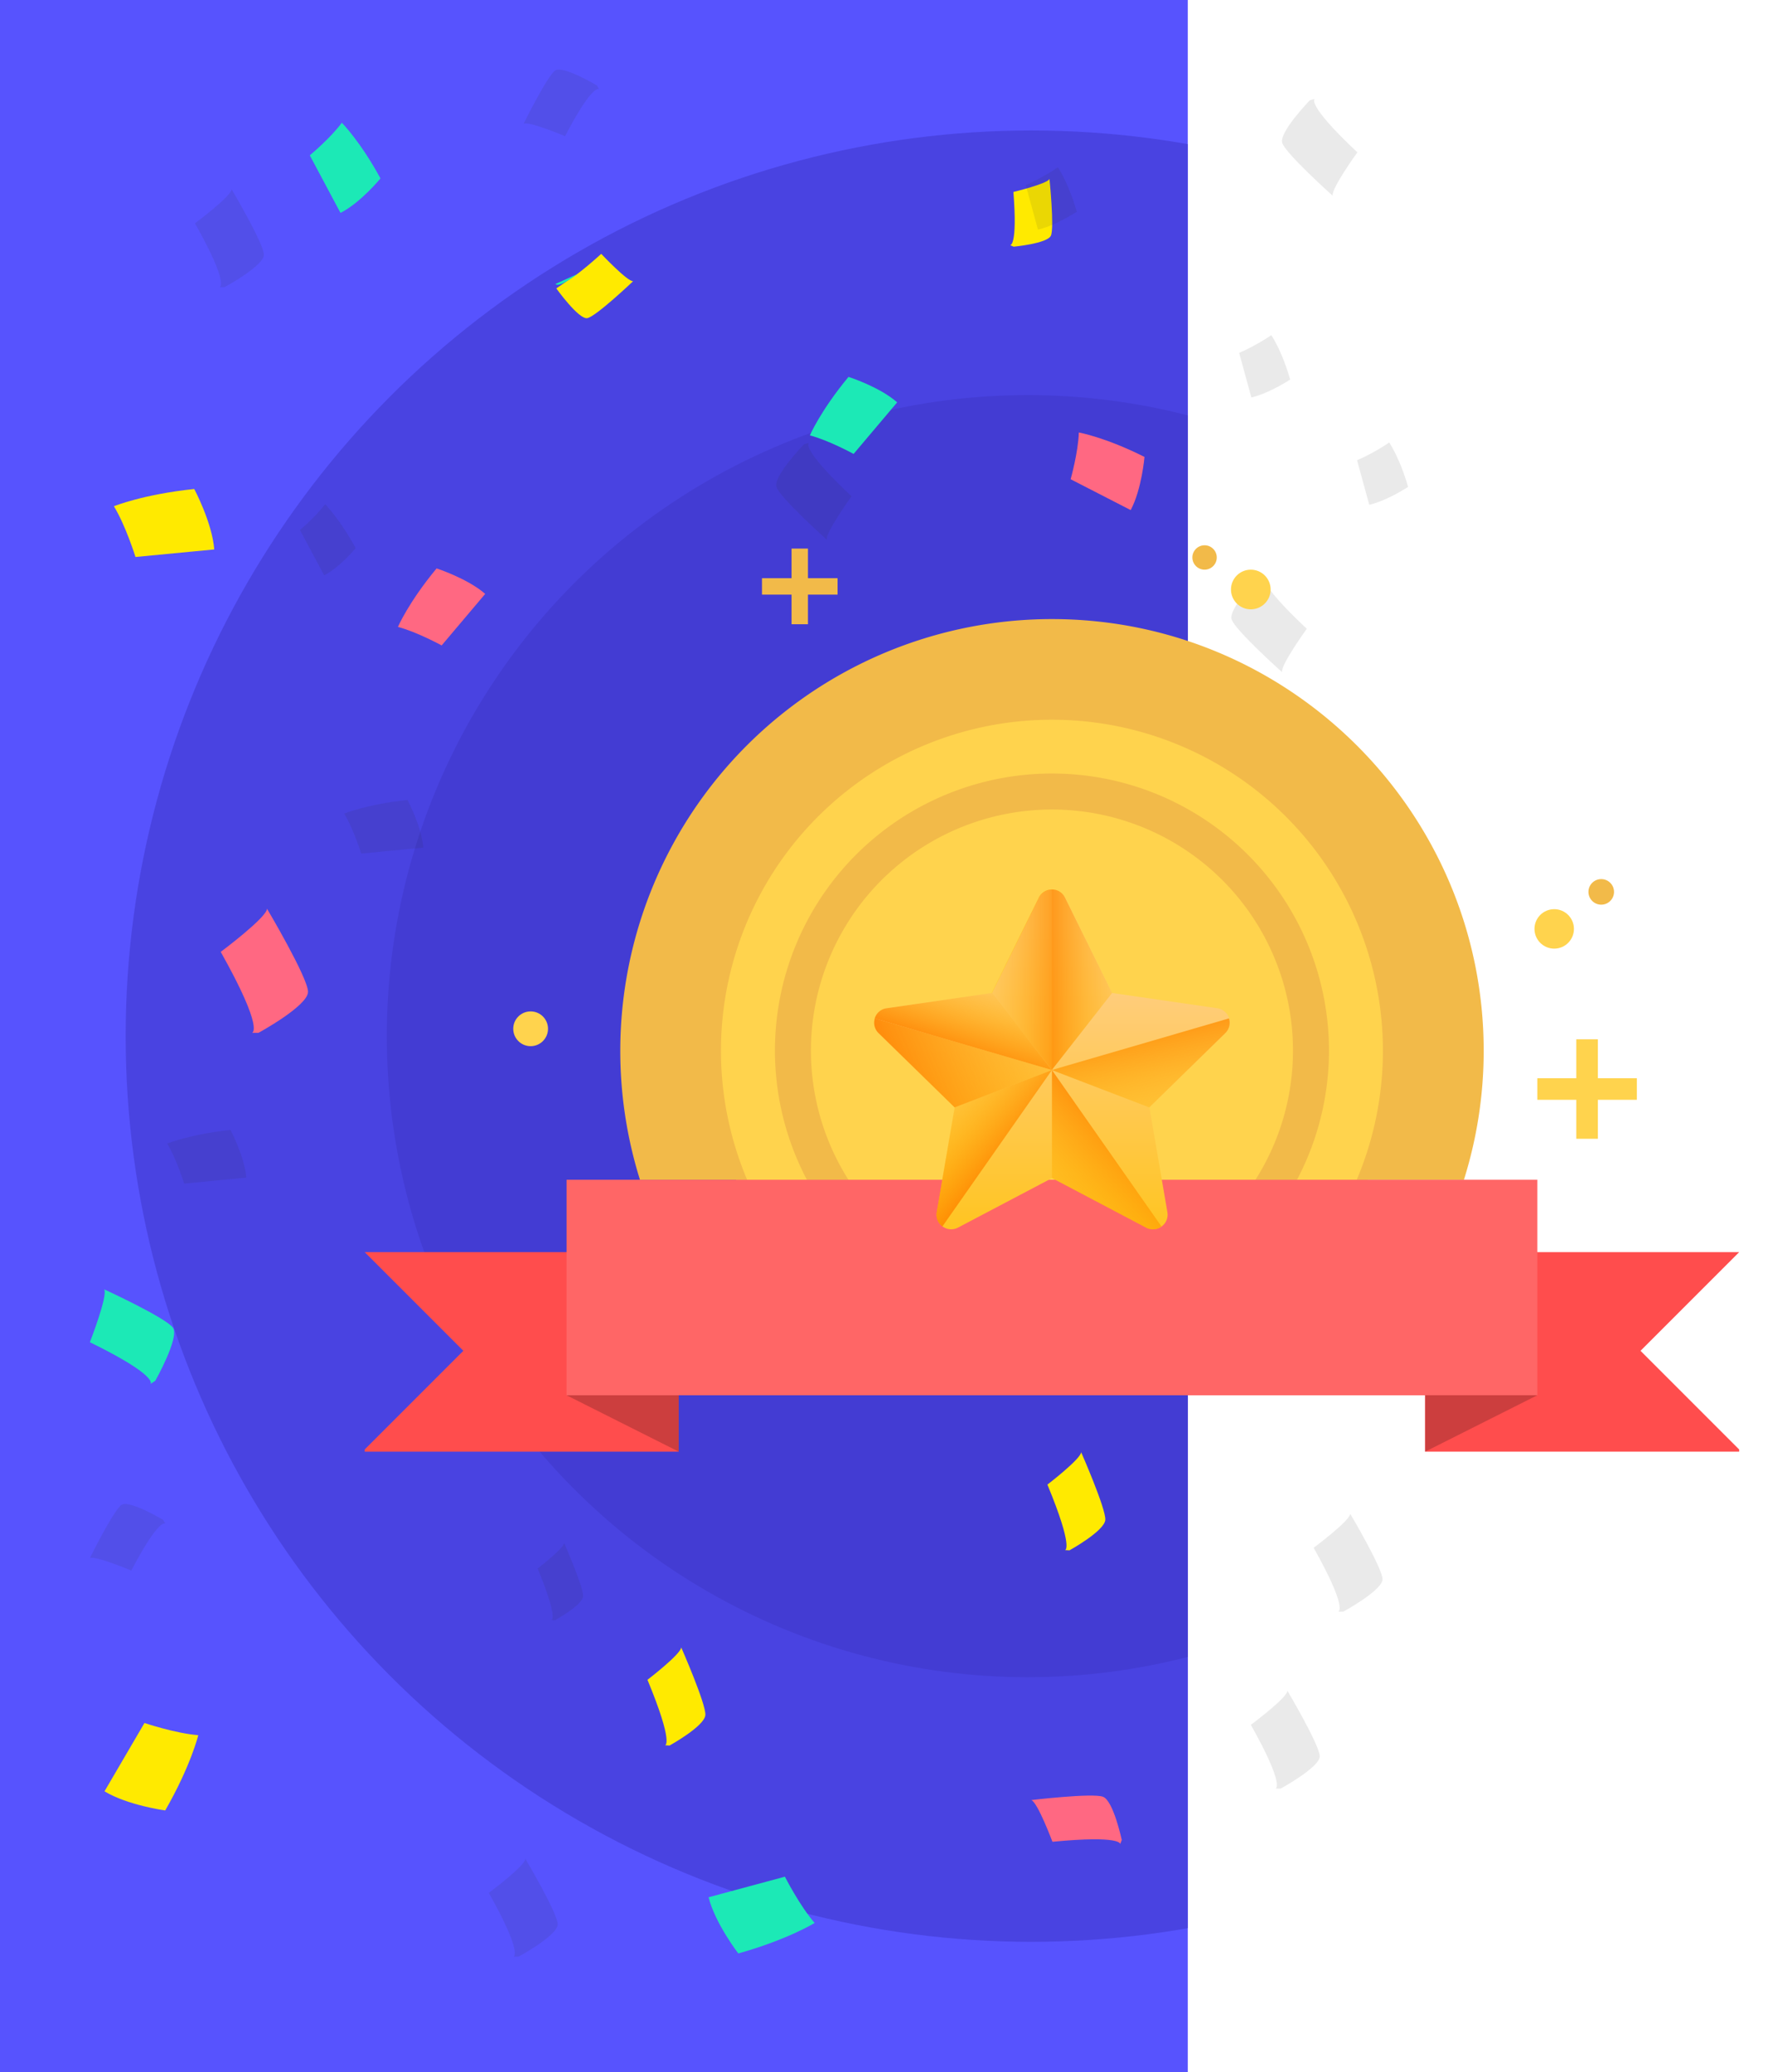<svg id="Layer_1" data-name="Layer 1" xmlns="http://www.w3.org/2000/svg" xmlns:xlink="http://www.w3.org/1999/xlink" viewBox="0 0 536.55 627"><defs><style>.cls-1{fill:none;}.cls-2{fill:#5753fe;}.cls-3{clip-path:url(#clip-path);}.cls-4{fill:#4943e1;}.cls-5{fill:#433cd3;}.cls-6{fill:#ff6882;}.cls-7{fill:#ffea00;}.cls-8{fill:#1ce9b6;}.cls-9{opacity:0.1;}.cls-10{fill:#262626;}.cls-11{fill:#ff4d4d;}.cls-12{fill:#cc3e3e;}.cls-13{fill:#ffd34d;}.cls-14{fill:#f2ba49;}.cls-15{fill:#f66;}.cls-16{fill:url(#Degradado_sin_nombre);}.cls-17{fill:url(#Degradado_sin_nombre_7);}.cls-18{fill:url(#Degradado_sin_nombre_7-2);}.cls-19{fill:url(#Degradado_sin_nombre_7-3);}.cls-20{fill:url(#Degradado_sin_nombre_7-4);}.cls-21{fill:url(#Degradado_sin_nombre_7-5);}.cls-22{fill:url(#Degradado_sin_nombre_7-6);}.cls-23{fill:url(#Degradado_sin_nombre_7-7);}</style><clipPath id="clip-path"><rect class="cls-1" width="359.45" height="627"/></clipPath><linearGradient id="Degradado_sin_nombre" x1="316.82" y1="369.58" x2="316.82" y2="258.21" gradientTransform="matrix(1.07, 0, 0, -1.07, -19.6, 675.33)" gradientUnits="userSpaceOnUse"><stop offset="0" stop-color="#ffcf95"/><stop offset="0.43" stop-color="#ffc954"/><stop offset="1" stop-color="#ffc200"/></linearGradient><linearGradient id="Degradado_sin_nombre_7" x1="342.98" y1="355.22" x2="309.31" y2="355.22" gradientTransform="matrix(1.07, 0, 0, -1.07, -19.6, 675.33)" gradientUnits="userSpaceOnUse"><stop offset="0" stop-color="#ffc200" stop-opacity="0"/><stop offset="0.2" stop-color="#fb0" stop-opacity="0.2"/><stop offset="0.5" stop-color="#ffa700" stop-opacity="0.5"/><stop offset="0.85" stop-color="#f80" stop-opacity="0.85"/><stop offset="1" stop-color="#ff7800"/></linearGradient><linearGradient id="Degradado_sin_nombre_7-2" x1="357.49" y1="355.22" x2="274.26" y2="355.22" gradientTransform="translate(445.28 675.33) rotate(180) scale(0.43 1.07)" xlink:href="#Degradado_sin_nombre_7"/><linearGradient id="Degradado_sin_nombre_7-3" x1="348.73" y1="303.64" x2="339.82" y2="347.55" xlink:href="#Degradado_sin_nombre_7"/><linearGradient id="Degradado_sin_nombre_7-4" x1="305.5" y1="280.56" x2="340.42" y2="315.48" xlink:href="#Degradado_sin_nombre_7"/><linearGradient id="Degradado_sin_nombre_7-5" x1="280.6" y1="324.72" x2="306.34" y2="303.19" xlink:href="#Degradado_sin_nombre_7"/><linearGradient id="Degradado_sin_nombre_7-6" x1="299.89" y1="360.24" x2="289.46" y2="330.63" xlink:href="#Degradado_sin_nombre_7"/><linearGradient id="Degradado_sin_nombre_7-7" x1="339.15" y1="357.15" x2="262.52" y2="324.51" xlink:href="#Degradado_sin_nombre_7"/></defs><title>Rewards</title><rect class="cls-2" width="359.45" height="627"/><g class="cls-3"><circle class="cls-4" cx="312.05" cy="313.5" r="274.02"/><circle class="cls-5" cx="311.02" cy="313.5" r="193.96"/><circle class="cls-4" cx="312.05" cy="313.5" r="99.22"/></g><path class="cls-6" d="M76.27,312.5s3.92-.66-9.47-24.5c0,0,14-10.45,14-13.06,0,0,12.41,20.9,12.41,25.15s-15,12.41-15,12.41"/><path class="cls-7" d="M305.68,74.16s2.3.58,1-16.08c0,0,10.26-2.47,10.92-3.94,0,0,1.5,14.77.43,17.16s-11.28,3.34-11.28,3.34"/><path class="cls-7" d="M201.28,528.05s2.71-.36-5.34-19.81c0,0,10.09-7.73,10.21-9.8,0,0,7.51,17.08,7.31,20.45s-10.84,9.24-10.84,9.24"/><path class="cls-7" d="M322.31,469s2.71-.37-5.34-19.82c0,0,10.08-7.72,10.21-9.8,0,0,7.51,17.08,7.31,20.45s-10.84,9.24-10.84,9.24"/><path class="cls-6" d="M339,557.93s.45-2.7-20.51-.68c0,0-4.45-11.9-6.39-12.62,0,0,18.53-2.2,21.69-1s5.68,13.07,5.68,13.07"/><path class="cls-8" d="M45.55,418.73s2.6-2.37-18.35-12.63c0,0,5.54-14.2,4.32-16,0,0,18.87,8.67,20.84,11.66s-5.36,16-5.36,16"/><path class="cls-7" d="M174.74,82.87c1.84-1.39,4.2-3.34,7.21-6.06,0,0,8.06,8.54,9.66,8.26,0,0-11.29,10.74-13.89,11.19s-9.37-9-9.37-9"/><path class="cls-8" d="M168.11,85.91s.52,1.55,6.63-3"/><path class="cls-7" d="M41,168.52s-2.94-9.47-6.53-15.35c0,0,8.78-3.59,24.31-5.22,0,0,5.41,10.12,6.06,18.29Z"/><path class="cls-8" d="M93.75,47s6.32-5.26,9.69-9.86c0,0,5.54,5.53,11.7,16.84,0,0-6,7.34-12.1,10.44Z"/><path class="cls-7" d="M43.72,521.31S53.12,524.47,60,525c0,0-2.23,9.22-10,22.77,0,0-11.37-1.54-18.37-5.79Z"/><path class="cls-8" d="M237.53,567.81s4.49,8.84,9,14c0,0-8.06,5-23.1,9.23,0,0-7-9.07-9-17Z"/><path class="cls-6" d="M324,145s2.31-8.23,2.48-14.15c0,0,8,1.43,19.87,7.4,0,0-.84,9.85-4.18,16.08Z"/><path class="cls-8" d="M258.32,137.34s-7.5-4.11-13.23-5.61c0,0,3.19-7.44,11.69-17.7,0,0,9.4,3,14.72,7.71Z"/><path class="cls-6" d="M133.65,195.28s-7.5-4.1-13.23-5.6c0,0,3.2-7.45,11.7-17.7,0,0,9.4,3.05,14.71,7.71Z"/><g class="cls-9"><path class="cls-10" d="M66.47,86.85s3.09-.51-7.46-19.29c0,0,11.07-8.24,11.07-10.3,0,0,9.77,16.47,9.77,19.82S68,86.85,68,86.85"/><path class="cls-10" d="M244.78,134s-2.79,1.42,12.92,16.16c0,0-8.08,11.18-7.46,13.15,0,0-14.28-12.77-15.28-16s8.34-12.88,8.34-12.88"/><path class="cls-10" d="M109.31,258.25s-2.32-7.46-5.15-12.09c0,0,6.92-2.83,19.16-4.12,0,0,4.26,8,4.77,14.41Z"/><path class="cls-10" d="M90.77,160.35a54.88,54.88,0,0,0,7.64-7.77s4.36,4.36,9.22,13.27c0,0-4.77,5.78-9.53,8.22Z"/><path class="cls-10" d="M310.42,56a63.3,63.3,0,0,0,9.73-5.37s3.2,4.67,5.7,13.43c0,0-6.31,4.17-11.74,5.41Z"/><path class="cls-10" d="M410.68,139.26a62.37,62.37,0,0,0,9.73-5.37s3.2,4.67,5.7,13.43c0,0-6.31,4.17-11.74,5.41Z"/><path class="cls-10" d="M382.53,174.07s-2.79,1.42,12.93,16.17c0,0-8.08,11.18-7.46,13.14,0,0-14.28-12.77-15.29-16s8.35-12.88,8.35-12.88"/><path class="cls-10" d="M397.85,29.92s-2.79,1.42,12.92,16.17c0,0-8.08,11.18-7.46,13.14,0,0-14.28-12.77-15.28-16s8.35-12.88,8.35-12.88"/><path class="cls-10" d="M181.31,27S179.5,24.91,171,41.2c0,0-11.06-4.66-12.54-3.75,0,0,7.23-14.67,9.62-16.16s12.53,4.55,12.53,4.55"/><path class="cls-10" d="M55.74,358.11S53.43,350.65,50.6,346c0,0,6.92-2.83,19.15-4.12,0,0,4.26,8,4.78,14.41Z"/><path class="cls-10" d="M375,106.78a63.3,63.3,0,0,0,9.73-5.37s3.2,4.67,5.7,13.43c0,0-6.31,4.17-11.74,5.41Z"/><path class="cls-10" d="M155.39,592s3.09-.51-7.46-19.29c0,0,11.06-8.24,11.06-10.3,0,0,9.78,16.47,9.78,19.82S156.94,592,156.94,592"/><path class="cls-10" d="M166.91,490.17s2.14-.28-4.2-15.61c0,0,7.94-6.09,8-7.72,0,0,5.92,13.46,5.76,16.11s-8.54,7.29-8.54,7.29"/><path class="cls-10" d="M50.07,461s-1.81-2.09-10.34,14.19c0,0-11.06-4.66-12.53-3.74,0,0,7.22-14.68,9.62-16.16s12.53,4.55,12.53,4.55"/><path class="cls-10" d="M376.88,394.84s7.4,2.49,12.81,2.9c0,0-1.75,7.27-7.87,17.94,0,0-9-1.21-14.48-4.56Z"/><path class="cls-10" d="M389.19,366.22s-2.31-7.47-5.14-12.1c0,0,6.92-2.83,19.15-4.12,0,0,4.26,8,4.78,14.41Z"/><path class="cls-10" d="M386,541.16s3.09-.51-7.46-19.29c0,0,11.06-8.24,11.06-10.3,0,0,9.78,16.47,9.78,19.82s-11.84,9.77-11.84,9.77"/><path class="cls-10" d="M405,487.6s3.09-.52-7.46-19.3c0,0,11.06-8.23,11.06-10.29,0,0,9.78,16.46,9.78,19.81s-11.84,9.78-11.84,9.78"/><path class="cls-10" d="M390.94,304.09a57.68,57.68,0,0,0-10.43-4.41s2.52-5.87,9.22-13.94c0,0,7.4,2.39,11.59,6.07Z"/></g><polygon class="cls-11" points="110.37 378.85 140.22 408.7 110.37 438.55 110.37 439.21 205.39 439.21 205.39 378.85 110.37 378.85"/><polygon class="cls-12" points="171.45 422.15 205.39 439.21 205.39 422.15 171.45 422.15"/><path class="cls-13" d="M413.15,358.9a103,103,0,1,0-189.62,0Z"/><polygon class="cls-11" points="526.31 378.85 496.46 408.7 526.31 438.55 526.31 439.21 431.29 439.21 431.29 378.85 526.31 378.85"/><path class="cls-14" d="M226.12,357a100.16,100.16,0,1,1,184.44,0H443a130.33,130.33,0,0,0,6-39.06c0-72-58.61-130.63-130.64-130.63A130.65,130.65,0,0,0,193.68,357Z"/><path class="cls-14" d="M256.79,357a72.94,72.94,0,1,1,123.11,0h12.58a83.83,83.83,0,1,0-148.27,0Z"/><rect class="cls-15" x="171.45" y="356.95" width="293.78" height="65.21"/><polygon class="cls-12" points="465.23 422.15 431.29 439.21 431.29 422.15 465.23 422.15"/><polygon class="cls-14" points="253.47 174.94 244.51 174.94 244.51 165.98 239.54 165.98 239.54 174.94 230.59 174.94 230.59 179.91 239.54 179.91 239.54 188.87 244.51 188.87 244.51 179.91 253.47 179.91 253.47 174.94"/><circle class="cls-14" cx="364.53" cy="168.67" r="3.69"/><circle class="cls-13" cx="378.52" cy="178.36" r="6"/><polygon class="cls-13" points="495.34 326.23 483.55 326.23 483.55 314.45 477.02 314.45 477.02 326.23 465.23 326.23 465.23 332.76 477.02 332.76 477.02 344.55 483.55 344.55 483.55 332.76 495.34 332.76 495.34 326.23"/><circle class="cls-13" cx="470.34" cy="281.05" r="5.97"/><circle class="cls-14" cx="484.57" cy="269.85" r="3.87"/><circle class="cls-13" cx="160.58" cy="311.27" r="5.26"/><path class="cls-16" d="M322.3,271.58l14.24,28.86,31.85,4.62a4.42,4.42,0,0,1,2.45,7.54l-23,22.46,5.44,31.71a4.42,4.42,0,0,1-6.41,4.66l-28.48-15-28.48,15a4.42,4.42,0,0,1-6.41-4.66l5.44-31.71-23-22.46a4.42,4.42,0,0,1,2.45-7.54l31.84-4.62,14.24-28.86A4.42,4.42,0,0,1,322.3,271.58Z"/><path class="cls-17" d="M336.54,300.44,322.3,271.58a4.36,4.36,0,0,0-4-2.46v54.63Z"/><path class="cls-18" d="M300.06,300.44l14.3-28.86a4.4,4.4,0,0,1,4-2.46v54.63Z"/><path class="cls-19" d="M347.79,335.06l23-22.46a4.37,4.37,0,0,0,1.13-4.47l-53.63,15.62Z"/><path class="cls-20" d="M351.49,371.08l-33.15-47.33v32.71l28.48,15A4.35,4.35,0,0,0,351.49,371.08Z"/><path class="cls-21" d="M318.34,323.75l-29.45,11.31-5.44,31.71a4.36,4.36,0,0,0,1.74,4.31Z"/><path class="cls-22" d="M264.71,308.13l53.63,15.62-18.2-23.31-31.84,4.62a4.37,4.37,0,0,0-3.59,3.07Z"/><path class="cls-23" d="M288.89,335.06l-23-22.46a4.35,4.35,0,0,1-1.14-4.47l53.63,15.62Z"/></svg>